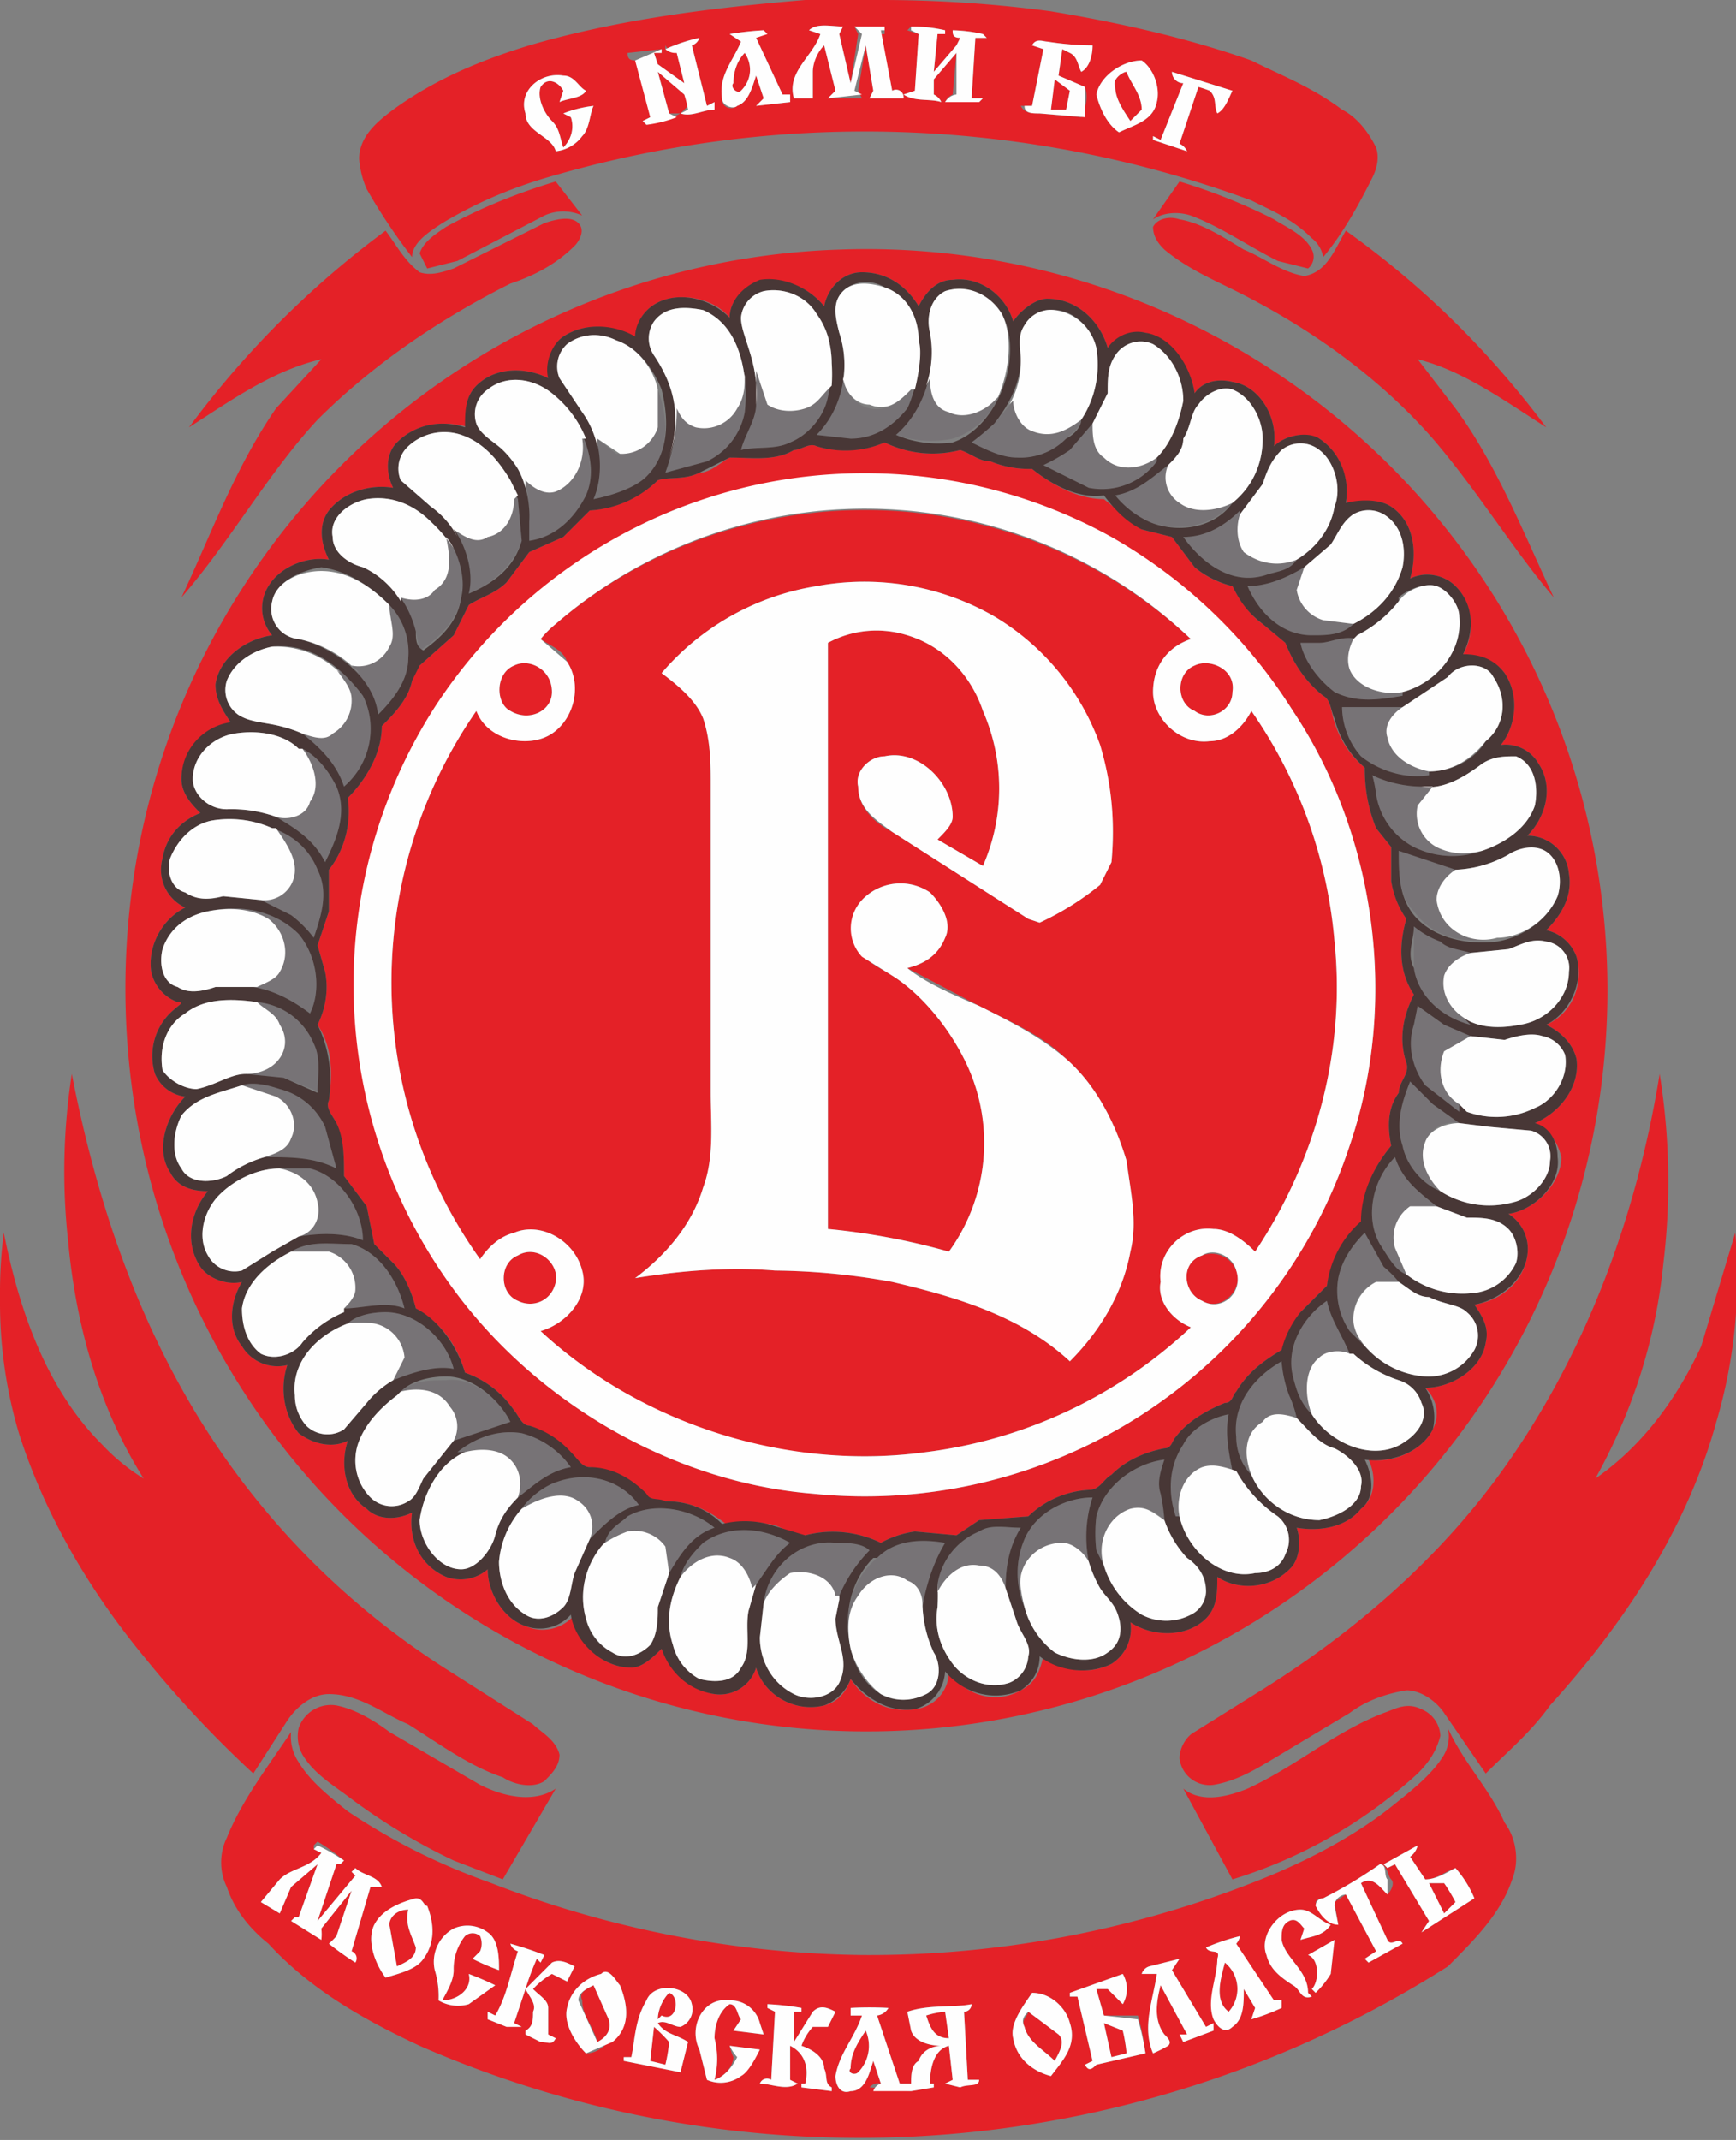<svg viewBox="0 0 459.2 565.9" xmlns="http://www.w3.org/2000/svg"><rect x="0" y="0" width="459.2" height="565.9" fill="#808080" stroke="none"/><g fill-rule="evenodd"><path d="M225 547c0-4 2-7 4-10a10 10 0 01-2 11c-1 1-3 0-2-1zm8-547h-20c-24 2-49 5-73 12-13 4-25 9-36 17-4 3-9 7-9 13a24 24 0 002 8 157 157 0 0012 18c0-4 5-7 8-9 10-6 20-10 31-13a296 296 0 01183 7c6 3 11 5 16 10a8 8 0 013 5c5-6 9-13 13-21 1-2 2-5 1-8-2-4-5-8-9-10-8-6-16-9-24-13-17-6-35-10-53-13a341 341 0 00-46-3zm-61 545l1-9a40 40 0 014 4 40 40 0 01-1 6zm120-10l5 2a51 51 0 011 6l-4 1-2-9zm-47-2a20 20 0 015-1l1 7c-4 0-5-3-6-6zm26 3c-1-2 1-3 1-4l8 6c2 2 0 5-1 7-3-3-7-5-8-9zm-97-2c0-2 1-5 3-7 3 1 2 8-2 6l-1 1zm-20-5c-1-2 1-3 3-4l4 9c1 3-1 5-3 6-1-4-4-7-4-11zm170-10a9 9 0 011 13c-4-3-2-9-1-13zm-221-10c0-2 2-4 5-4-1 4 1 7 2 10 0 3-3 4-5 5l-2-11zm275-11h4a42 42 0 013 5l-3 3-4-8zm-138 34l1 5c1 3 5 4 8 4-2 0-5 1-6 4-2 1-2 4-2 6h-3l-6-18a4 4 0 003-2 90 90 0 00-10 0v2h3c-2 6-6 10-7 16 0 2 1 5 4 4 4 0 5-5 6-8l2 6a3 3 0 00-3 1l11 1 6-1v-1h-1c0-4 1-9 5-10l1 9-2 1 4 1c2-1 4 0 5-2h-3l-1-18a2 2 0 002-2c-5 1-11 0-17 2zm-37-2v1l2 1-1 18a2 2 0 00-3 1c3 0 7 2 10 0l-2-1v-9c4 2 5 6 4 10h-1v1l8 1v-1c-2-1-1-3-2-5 0-3-3-5-6-6a15 15 0 013-5h4l2-4c-2-1-4-2-6 0l-5 8v-8h2v-1a69 69 0 00-9-1zm-18 12c-3-6 1-14 8-13a8 8 0 018 6l1 3-8-1 2-3c-1-1-1-4-3-4-3 2-4 6-4 9a23 23 0 010 11c3-1 5-4 5-6a14 14 0 01-1-3l8 1-5 7a9 9 0 01-9 1l-2-8zm88-15c-2 3-6 8-5 12 1 6 6 9 10 10 3-4 7-8 5-14-1-4-5-8-10-8zm-102 2c-3 5-3 10-4 15h-2v1l15 3 2-8c-3-2-6-2-8-5 2-1 4 1 6 1a5 5 0 003-6c-1-5-10-6-12-1zm112-2v1h2l4 17-2 1c1 2 2 1 3 0l13-3a67 67 0 00-2-10h-9l-2-7a29 29 0 013 0l4 4a8 8 0 000-8l-14 5zm-124-5c-4 1-8 4-9 9-1 4 2 9 5 12 3 0 5-2 7-4 5-3 4-9 2-14-1-1-3-5-5-3zm145-2a3 3 0 00-2 2h4c-1 7-4 14-1 21a40 40 0 004-2c1-1 0-2-1-3-3-4-2-9-1-13l7 13h-2l1 2 8-3v-1h-2l-9-15 2-3-8 2zm-169-6a90 90 0 019 3l-1 2-1-1a67 67 0 00-3 8l7-7c2-1 4 0 6 1l-2 4-4-2a21 21 0 00-5 4c2 2 4 3 4 5v8h2c-1 2-2 1-4 1l-4-2v-1c2-1 2-3 2-5 1-2-1-4-2-6l-3 9 2 1h-4l-5-2v-2l2 1c3-5 4-11 6-17a3 3 0 01-2-2zm211 3c3 1 3 7 1 9l1 1a25 25 0 004-5l1-9-7 4zm-27-2c1 2 4 0 3 3 0 5-2 11-1 16 1 2 3 4 5 2 3-2 3-6 3-10l3 5-1 3a56 56 0 008-3v-2l-2 1-10-16a4 4 0 001-2 55 55 0 00-9 3zm-199-5a10 10 0 00-5 11 25 25 0 011 8 10 10 0 008 1l7-5a77 77 0 00-7-3c1 4-3 7-7 7 1-2 3-5 3-8a13 13 0 013-9 3 3 0 014 0 5 5 0 010 4l-2 2a57 57 0 007 3c0-3 0-8-3-10a9 9 0 00-9-1zm215 7c-2-5 3-12 9-12 3 0 5 3 8 4-2 3-5 3-8 4l1-3c-1-1-2-3-4-2s-2 3-2 5c1 5 7 8 7 14l1 1c-3 1-3-2-5-3-3-2-6-4-7-8zm-236-8c-2 4 0 10 3 14 3-1 8-2 10-5 3-4 3-9 1-14-1 0-1-2-3-2-4 1-8 3-11 7zm251-7a121 121 0 0015-9c2 0 2 3 3 4s0 3-1 4c-2-2-4-5-7-3l7 15c1 2 3-1 4 1l-9 5-1-1 3-2-8-15-3 2 1 6c-3-1-5-3-6-6a2 2 0 012-1zm16-9l1 1 2-1 9 15-2 3 14-9a29 29 0 00-5-8c-3 1-5 3-8 3l-4-6a5 5 0 002-3l-9 5zm-283-5l1-1a52 52 0 017 5l-1 1h-1l-5 15 10-12-1-1 1-1c2 2 6 2 7 5h-3l-5 17 1 3a82 82 0 01-7-5 23 23 0 002-2l4-12-8 10a15 15 0 010 3l-8-5 1-1h1l5-14-7 6-3 7-5-3 5-6c3-3 8-3 11-7l-2-1zm299-24c-3 5-8 9-13 13-11 9-25 16-38 21a278 278 0 01-103 19 280 280 0 01-98-19c-14-5-26-11-38-19-5-4-10-8-13-13a12 12 0 01-2-8c-6 9-13 18-17 28-2 4-2 9 0 13 2 6 6 11 11 15 11 12 25 20 40 27a290 290 0 00272-21c7-7 14-14 17-23 2-5 1-11-2-15-4-9-11-16-15-25a10 10 0 01-1 7zm-16-11c-13 5-23 14-36 20-5 2-12 4-17 0l13 24a128 128 0 0049-28c3-3 5-6 6-10a8 8 0 00-5-7c-4-2-7 0-10 1zm-287 4a10 10 0 001 7c3 5 8 8 12 11a161 161 0 0028 17l13 5 14-24c-6 4-14 2-20-1l-24-14c-4-3-9-6-14-7a9 9 0 00-10 6zm239-125a7 7 0 019 4c2 5-4 11-9 8-5-2-6-10 0-12zm-181 0c5-3 11 2 10 7s-6 7-10 5c-5-2-5-10 0-12zm302-48a180 180 0 011 50c-2 20-8 39-18 57 13-9 22-22 28-35l9-30a134 134 0 01-5 50c-8 29-25 54-44 75-5 7-11 12-17 18l-11-16c-2-3-6-6-10-6-6 1-11 3-15 6l-20 12c-5 3-10 6-16 7a8 8 0 01-9-7c0-3 2-6 4-7l16-10c26-16 49-36 66-60 22-31 35-67 41-104zM18 328a168 168 0 011-44c6 31 16 62 33 90s40 51 67 68l22 14c2 2 6 4 7 8 0 3-2 5-4 7-3 2-8 1-11-1-9-3-17-9-25-14-7-3-13-8-21-8-5 0-9 4-11 7l-9 14a292 292 0 01-29-31c-14-17-26-37-33-59a121 121 0 01-5-35v-2a122 122 0 011-16c4 20 11 41 26 56a54 54 0 0011 9c-12-19-18-41-20-63zm298-152c4-2 11 1 10 7 0 5-6 8-10 5-5-2-5-10 0-12zm-180 0c4-2 10 1 10 7 0 5-6 8-11 5-4-2-4-10 1-12zm80-21a68 68 0 00-41 23c4 3 9 7 11 12 2 6 2 12 2 18v81c0 8 1 17-2 25-3 10-10 18-18 24 12-2 25-3 37-2a182 182 0 0131 3c17 4 34 9 47 21 8-8 14-18 16-29 2-8 0-16-1-24-3-10-8-20-16-27-6-6-15-10-23-14l-19-10c4-1 8-3 10-8 2-4-1-9-4-12a14 14 0 00-18 2 11 11 0 000 14c2 3 5 4 8 6 8 5 15 14 19 22a49 49 0 01-4 51 180 180 0 00-32-6v-90-65a27 27 0 0121-2c10 3 17 11 20 20a51 51 0 010 41l-12-7c2-2 4-4 4-6 0-9-9-18-18-16-4 0-8 4-7 8 0 6 5 10 9 12l36 23 3 1a76 76 0 0016-10l3-6c1-10 0-21-3-30a65 65 0 00-28-35 69 69 0 00-47-8zm-4-19a125 125 0 00-65 29 28 28 0 00-4 4c3 2 6 3 7 6 4 6 2 15-4 19s-16 2-20-6a126 126 0 001 145c2-3 5-6 9-7 7-3 16 2 18 10 2 7-4 14-11 16 27 25 65 37 102 32a125 125 0 0070-33c-5-2-9-7-8-12-1-8 6-15 14-14 4 0 8 3 11 6 16-24 24-53 21-82a125 125 0 00-22-61c-2 4-6 8-11 8-8 1-15-6-15-13s4-12 10-14a126 126 0 00-103-33zm8-10a135 135 0 00-42 9 136 136 0 00-63 53 136 136 0 005 153c22 30 58 51 95 54a135 135 0 00142-92c13-38 7-82-15-115a135 135 0 00-122-62zm-10-7c-5 3-11 2-17 2-2 1-5 4-8 4-4 2-8 1-11 2a29 29 0 01-18 8l-7 7-9 4-6 8c-3 3-7 4-10 6l-4 8-9 8a24 24 0 00-2 4c-1 5-5 9-8 12 0 7-4 14-9 19 1 7-1 14-5 19v11l-3 9 2 7c1 5 0 10-2 14 4 6 4 13 3 20-1 2 1 4 2 6 2 5 2 9 2 14l6 8 2 10 5 5c3 3 5 8 6 12 7 4 11 10 13 17a26 26 0 0113 10c1 1 2 4 4 4a24 24 0 0111 8c2 1 3 3 5 3 6 1 11 4 15 8l5 1c6 0 11 2 16 6a25 25 0 0111 0c3 0 6 3 10 3a29 29 0 0120 2 26 26 0 019-3l11 1 6-4 13-1a25 25 0 0116-7c3 0 4-3 6-4 4-4 9-6 14-7 2 0 2-2 3-3 3-4 8-7 13-9 2 0 2-2 3-3 3-5 7-8 12-11l5-10 7-7a27 27 0 0110-17c-1-7 2-14 7-20-1-5-1-10 2-14 0-3 3-5 2-8-2-6-1-12 2-18-4-6-4-13-2-20a25 25 0 01-4-10v-9l-4-5c-2-5-3-10-3-16a25 25 0 01-8-12c-1-3-1-6-3-7-5-4-8-9-10-14l-6-5c-3-2-6-6-8-10a24 24 0 01-10-5l-6-8-8-2-10-8c-7 0-14-4-19-8a27 27 0 01-11-2c-3 0-5-2-8-3a29 29 0 01-20-2 27 27 0 01-18 1c-2-1-4 1-6 1zm8-38c1-5 5-9 10-9 7 0 12 4 15 9 2-4 5-7 9-7 7-1 14 4 16 11 2-3 6-6 9-6 8 0 14 6 16 13a11 11 0 0110-4c7 2 12 9 13 16 2-3 6-4 10-3 7 1 12 9 11 17a11 11 0 0112-2c6 4 8 11 7 18 4-2 9-2 12 0 6 4 7 12 5 19 4-2 9-1 12 2 5 5 5 13 2 18 4 0 9 2 11 5 4 6 3 14-1 19a10 10 0 0110 5c4 6 2 14-3 19a11 11 0 0111 10c1 6-2 11-6 15a11 11 0 018 7c2 7-1 15-8 18 4 2 7 5 8 9 1 7-4 14-11 17 4 2 6 5 7 9 0 7-7 14-14 15a11 11 0 015 11c-1 7-7 12-14 13 2 3 4 6 3 10-1 7-9 12-16 12 3 3 4 7 2 11-3 6-11 9-17 8 2 4 2 10-2 13-4 5-11 6-17 5 1 3 1 7-1 10-5 6-14 7-20 3 0 4 0 8-3 11-5 5-14 5-20 1a11 11 0 01-5 11c-6 3-13 2-18-2-1 4-2 7-6 9-7 4-15 1-19-5a10 10 0 01-9 10c-7 1-13-2-17-8-1 3-3 6-7 7-8 2-16-3-18-10a10 10 0 01-11 7c-6-1-12-6-14-12-2 2-5 5-8 5-8 0-15-7-15-14a11 11 0 01-13 3c-6-2-10-9-10-15a11 11 0 01-11 2c-7-3-10-10-9-17-4 2-9 2-12-1-6-4-7-12-5-18-4 2-9 1-13-2-4-5-5-12-3-18a11 11 0 01-12-5c-4-5-3-12 0-17-4 1-9-1-11-4-4-6-3-14 2-20-4 0-8-1-10-5-4-6-1-15 4-20a10 10 0 01-8-6 16 16 0 015-17c1-1 3-2 1-2a11 11 0 01-7-8c-1-7 3-14 9-17a11 11 0 01-6-13c1-6 5-10 10-12-2-2-5-5-5-9 0-8 7-13 13-15-2-3-4-6-4-10 1-7 8-12 15-13a11 11 0 01-1-13c3-5 10-8 16-7-2-4-3-9 0-13 4-5 11-7 17-6-2-4-2-9 1-12 5-5 12-6 19-4-1-4-1-8 2-11 5-5 13-5 19-2 0-4 1-9 4-11 6-4 14-3 19 1 0-4 2-8 6-10 6-3 15-1 19 4 0-4 3-8 8-9 6-2 13 1 17 6zm4-15A196 196 0 1138 305a199 199 0 01-2-77A195 195 0 01222 66zm83-6c1-2 4-3 7-2 6 1 12 5 17 8 5 2 10 6 16 7 6-1 8-7 11-12 21 15 38 32 53 52-11-7-22-15-34-18l10 13c11 15 18 33 26 50-11-13-20-28-32-42-14-16-32-29-52-39-6-3-13-6-19-11-1-1-3-3-3-6zm-161-1c3-1 7-2 9 0s0 5-1 6c-5 5-11 8-17 10-18 9-36 21-51 36-13 14-23 32-36 47 8-17 14-34 25-50l12-13c-13 3-24 11-35 18a248 248 0 0152-52c3 4 5 8 9 11 3 1 6 0 9-1l24-12zm161-1l7-10a152 152 0 0125 10c3 2 8 4 10 8a4 4 0 01-1 5l-8-2c-8-4-15-9-23-12-3-1-7-1-10 1zm-187 2c9-5 19-9 29-12l7 9a12 12 0 00-10 0l-23 12-8 2-2-4c1-3 4-5 7-7zm161-39l4 3-1 5h-4l1-8zm16 2c-1-2 2-4 3-4 1 3 4 6 4 10l-3 3c-2-3-4-6-4-9zm-101-1c0-3 1-6 3-8 2 3 2 7-1 10-1 1-3-1-2-2zm116-3l16 5c-1 2-2 5-4 5-1-1 0-3-2-5a32 32 0 00-3-1l-5 15a4 4 0 012 2l-9-3v-1l2 1 6-15a3 3 0 01-3-3zM139 30c-2-6 4-11 10-10 3 0 4 3 6 4-1 2-5 2-7 3l1-3c-1-2-4-4-6-1-1 3 1 7 3 9s2 4 3 7c2-2 3-5 2-8l-2-1a33 33 0 018-2c-1 2-1 6-3 8a10 10 0 01-7 4c-1-4-8-5-8-10zm151-5c1-5 7-9 12-9 3 2 5 7 4 11-1 5-6 6-10 8-3-2-5-6-6-10zm-17-13c1-2 3-1 4-1a79 79 0 0012 1c0 3-1 6-3 7-1-2-1-4-3-5l-2-1-1 7 7 3c1 3 0 6-1 8l-11-1c-2 0-4 0-5-2h3l3-15-3-1zm-97 1a44 44 0 019-3 3 3 0 01-2 2l4 16 2-1v2c-3 0-6 2-9 1l2-2a35 35 0 00-1-3l-7-6 3 11h3a33 33 0 01-9 3l-1-1 2-1-3-15c-2 0-3 0-3-2l9-1v1h-2l1 3 7 5-2-8a4 4 0 01-3-2zm17-4a86 86 0 019-1v1l-2 1 7 15h2v2l-9 1 2-2-2-6c-1 3-2 7-5 8-1 1-4 1-4-2-1-6 3-10 5-15l-3-2zm48-2a40 40 0 019 1v1h-2l-1 10 6-7 1-2c-2 0-2-1-2-2a40 40 0 018 1l1 1h-3l-1 16h3l-1 1h-9a4 4 0 012-2l1-11-6 7v4a4 4 0 012 2c-3-1-7 0-10-2l3-1 1-15-3-1 1-1zm-27 1c2-2 6-1 9-1l-1 2 3 13 2-13-1-2h8v2h-1l3 15a2 2 0 013 2h-9l1-2-2-12-2 12 1 2h-9l2-2-3-12c-2 2-3 4-3 7v7h-5c-2-7 5-11 7-17l-3-1z" fill="#e42127"/><g fill="#777376"><path d="M202 424c1-9 9-17 19-16 3 0 7 0 9 2a36 36 0 00-8 12h-1c-1-5-7-7-12-6-3 2-6 5-7 8zM232 412c5-5 12-5 18-4-3 5-5 11-5 17l-1-1c0-2-1-5-4-6-4-3-10-1-13 4-3 4-3 9-2 14-2-9 0-18 7-24zM186 408c7-5 16-4 23 0-4 3-6 7-9 11a12 12 0 00-1 1c-1-4-3-7-6-8-5-2-10 1-13 5 1-4 4-7 6-9zM259 405c3-2 7-1 11-1-3 5-4 10-4 16-1-3-3-6-7-6-5-1-9 3-11 7v-2a18 18 0 0111-14zM166 401c7-4 17-2 23 3-6 2-9 7-12 12l-1-7a10 10 0 00-10-4 27 27 0 00-6 3c1-4 4-5 6-7zM271 407c3-7 11-11 18-11-2 6-2 12-1 17-1-2-4-5-7-5-7 0-12 6-11 12a39 39 0 001 5 23 23 0 010-18zM147 392c8-3 17-1 22 6-5 1-9 5-13 9a8 8 0 00-3-10c-4-3-10-1-15 2 2-3 6-6 9-7zM290 401c2-8 10-14 18-15-1 3-2 6-1 9a47 47 0 011 7c-2-2-5-4-9-3-6 2-9 9-7 15l-2-4a38 38 0 010-9zM121 384c5-4 11-6 17-5a23 23 0 0113 9c-6 1-10 5-14 8 1-3 1-7-2-10s-8-3-12-2zM313 382c2-4 7-7 12-8-1 5 0 10 1 15-2-1-6-2-8-1-5 2-7 8-6 13h-1c-2-6-2-13 2-19zM106 368c3-3 8-3 12-3 7-1 14 5 17 11l-15 5a8 8 0 00-1-9c-3-5-9-5-13-4zM327 380c-1-9 5-16 12-20a34 34 0 002 9 30 30 0 012 6c-3-1-7-2-9 1-5 3-5 9-3 14-3-3-4-7-4-10zM92 350c2-2 6-3 10-3 8 0 16 7 18 15-5-1-11 1-16 3l3-6a10 10 0 00-8-9 25 25 0 00-7 0zM342 364c-2-8 3-16 9-20 1 5 4 9 6 14-2-1-6-1-8 1-4 3-4 10-2 15-3-3-4-6-5-10zM77 331c5-3 10-2 16-2 7 2 12 9 14 17-5-2-11 0-16 0 1-1 3-3 3-5a10 10 0 00-7-10H77zM361 326l5 9a33 33 0 014 4h-6a10 10 0 00-6 10c0 3 2 6 4 8l-5-5a19 19 0 01-3-14c1-5 4-9 7-12zM74 309h8c9 2 14 11 14 19-5-2-11-2-17-1 4-1 6-5 5-9-1-5-5-8-10-9zM365 329c-4-7-2-17 4-23 2 6 6 9 11 13h-7a10 10 0 00-4 11l3 7c-3-1-5-5-7-8zM373 286l6 6 7 5a8 8 0 00-9 5c-2 5 1 10 4 13-5-2-9-7-10-12-2-6 0-12 2-17zM64 287c3-1 7 0 10 1a18 18 0 0112 10c2 3 2 8 3 11-6-3-12-3-19-3 3-1 6-2 7-5 2-4 0-9-4-11l-9-3zM375 266l7 5 7 3-7 4c-2 5-1 11 4 14v2l-9-7c-3-4-5-10-3-16l1-5zM68 265a18 18 0 0115 11c2 4 1 9 2 13l-10-4-10-1c3 0 6-1 8-3 3-3 3-7 1-10-1-3-4-4-6-6zM374 245a24 24 0 007 4l8 3c-3 1-6 3-7 6-1 5 2 9 5 11l2 2c-8-2-14-8-15-15v-11zM55 241c9-2 18 0 24 6 5 6 6 15 3 21-4-3-9-6-15-7h1c2-1 5-2 6-4 3-5 1-11-4-14-4-3-10-3-15-2zM370 225l15 5c-3 2-5 5-5 8 1 8 9 12 16 10-8 2-17 0-22-7-4-4-4-10-4-16zM73 219c5 1 9 6 11 11 3 6 1 12-1 18a31 31 0 00-6-6l-8-4a8 8 0 009-8c0-4-3-8-5-11zM363 205c4 2 9 3 13 3h3l-4 5a10 10 0 005 11c4 2 8 2 12 1a23 23 0 01-18-1 19 19 0 01-10-14 37 37 0 00-1-5zM80 198c4 2 7 6 9 10 3 7 0 14-3 20-3-6-8-9-13-12 3 1 8 0 9-4 3-4 1-10-2-14zM355 187h16c-3 2-5 5-4 8 1 5 6 8 11 9v1c-6 1-13-1-18-5a20 20 0 01-5-13zM89 177c3 1 5 4 7 7 4 8 2 18-5 24-2-6-6-10-11-14 3 1 6 2 8 0a10 10 0 005-9l-4-8zM349 170c3 0 6-2 10-1-2 2-3 5-2 8 2 5 9 7 14 6v1c-6 1-12 2-18-1-4-2-8-8-9-13h5zM103 171c2-3 0-7 0-11a18 18 0 015 14c0 6-4 11-8 15-1-5-4-9-7-13a9 9 0 0010-5zM330 155c5 0 10-2 15-5l-2 6a10 10 0 007 8l8 1c-3 3-7 3-11 3-8 0-14-6-17-13zM118 142c4 4 5 11 4 16-1 6-6 11-11 14l-1-5-4-8v-1c3 1 7 1 9-2 5-3 4-9 3-14zM313 142c6 0 11-3 15-7v1c-1 3-1 7 1 10 4 3 9 4 14 2-2 3-5 3-8 4-9 3-17-3-22-10z"/><path d="M136 132l1-1 1 12c-2 6-7 11-14 14 1-6-1-12-4-17 3 2 6 4 9 2 5-1 7-6 7-10zM295 131c6-1 10-5 14-8a8 8 0 003 10c4 3 10 2 14 0-5 6-14 8-22 5a25 25 0 01-9-7zM154 116h1c1 5 2 11 0 15-3 6-8 11-15 12v-9l-1-7c2 2 5 4 8 3 5-2 8-8 7-14zM283 119l6-7c0 3 0 7 3 9 4 4 10 3 14 0v1a18 18 0 01-18 7l-12-6a47 47 0 007-4zM263 112l5-6c0 3 2 7 5 8 5 2 9 0 13-3 0 2-3 4-4 5a17 17 0 01-13 5c-4 0-8-2-12-4a78 78 0 006-5zM174 103c3 8 3 17-3 23-3 3-9 5-14 6 2-5 1-11 1-16l5 4c5 0 10-3 11-7v-10zM237 115c4-4 7-9 9-15 0 4 1 8 5 9 4 2 9 0 12-4h1a19 19 0 01-12 11 28 28 0 01-15-1zM216 115c4-4 6-10 7-16 0 4 3 8 7 9 5 1 8-2 11-5 1 2 0 3-1 5-4 5-9 8-15 8l-9-1zM197 99v10a18 18 0 01-10 13l-11 3a43 43 0 003-17c1 2 2 4 5 5a10 10 0 0011-5c2-3 2-6 2-9zM200 98l3 9c3 2 7 2 10 1s4-3 6-5l1-2c-1 7-5 14-11 16-4 2-9 1-13 2 1-4 4-8 4-12v-9z"/></g><path d="M218 81c1-5 5-9 10-9 7 0 12 4 15 9 2-4 5-7 9-7 7-1 14 4 16 11 2-3 6-6 9-6 8 0 14 6 16 13 2-3 6-5 10-4 7 1 12 9 13 16 2-3 6-4 10-3 7 1 12 9 11 17 3-3 9-4 12-2 6 4 8 11 7 17 4-1 9-1 12 1 6 4 7 12 5 19 4-2 9-1 12 2 5 5 5 12 2 18 4 0 8 1 11 5 4 6 3 14-1 19a10 10 0 0110 5c4 6 2 14-3 19a11 11 0 0111 10c1 6-2 11-6 15a11 11 0 018 7c2 7-2 15-8 18 4 2 7 5 8 9 1 7-4 14-11 17 4 1 6 5 6 9 1 7-6 14-13 15a11 11 0 015 11c-1 7-8 12-14 13 2 3 4 6 3 10-1 7-9 12-16 12 2 3 3 7 2 11-3 6-11 9-18 8 2 4 3 10-1 13-4 5-11 6-17 5 1 3 1 7-1 10-5 6-14 7-20 3 0 4 0 8-3 11-5 5-14 5-20 1a11 11 0 01-5 11c-6 3-14 2-19-2 0 4-2 7-5 9-7 3-15 1-20-5a11 11 0 01-8 10c-7 1-13-3-17-8-1 3-4 6-7 7-8 2-16-3-18-10a10 10 0 01-11 7c-7-1-12-6-14-12-2 2-5 5-8 5-8 0-15-7-16-14a11 11 0 01-12 3c-6-2-10-9-10-15a11 11 0 01-11 2c-7-3-10-10-9-17-4 2-9 2-12-1-6-4-7-12-5-18-4 2-9 1-13-2-4-5-5-12-3-18a11 11 0 01-12-5c-4-5-3-12 0-17-4 1-9-1-11-4-4-6-3-14 2-20-4 0-8-1-10-5-4-6-1-15 4-20a10 10 0 01-8-6 16 16 0 015-17c1-1 3-2 1-2a11 11 0 01-7-8c-1-7 3-14 9-17a11 11 0 01-6-13c1-6 5-10 10-12-2-2-5-5-5-9 0-8 6-14 13-15-2-3-4-6-4-10 1-7 8-12 15-13a11 11 0 01-1-13c3-5 10-8 16-7-2-4-3-9 0-13 4-5 11-7 17-6-2-4-2-9 1-12 5-5 12-6 18-4 0-4 0-8 3-11 5-5 13-5 19-2-1-4 1-9 4-11 6-4 14-3 19 0 0-3 2-7 6-9 6-3 14-1 19 4 0-4 3-8 8-10 6-1 13 2 17 7zm5-4c-3 3-2 7-1 11 3 9 1 20-6 27l9 1c6 0 11-3 15-8 2-4 4-13 3-18 0-6-3-12-9-14-3-2-8-2-11 1zm-27 7c0 5 5 12 4 23 0 4-3 8-4 12 4-1 9 0 13-2 5-2 9-7 10-12a39 39 0 001-9 25 25 0 00-1-7 20 20 0 00-3-6c-3-5-9-7-14-6a8 8 0 00-6 7zm54-7c-4 2-5 7-4 11 2 10-2 21-9 27a28 28 0 0015 2c12-4 19-23 13-34-3-4-9-8-15-6zm-77 8a8 8 0 000 9c7 10 7 20 3 31l11-3a18 18 0 0010-13c1-10-1-22-11-27-5-1-10-1-13 3zm98 1c-2 3-1 6-1 9 0 6-3 12-7 17a79 79 0 01-6 5c4 2 8 4 12 4a17 17 0 0013-5c2-1 4-3 4-5 4-6 5-13 4-19-1-5-6-10-11-10a8 8 0 00-8 4zm-121 5a8 8 0 00-2 9l6 9c5 6 6 16 3 23 5-1 11-3 14-6 6-6 6-15 4-23-2-5-6-11-12-13-4-2-9-2-13 1zm145 3c-2 3-2 6-2 10l-4 8-6 7a50 50 0 01-7 4l12 6a18 18 0 0018-7v-1c4-4 6-10 7-15 0-6-3-12-8-15a8 8 0 00-10 3zm-166 9a8 8 0 00-3 9c1 3 5 5 7 7a27 27 0 014 5 27 27 0 013 14v5c7-1 12-6 15-12 4-9-2-21-9-27-5-4-12-5-17-1zm188 4c-2 2-2 6-4 9 0 3-2 5-4 7-4 3-8 7-14 8a25 25 0 009 7c7 3 17 2 22-5 5-4 8-10 8-17 0-5-3-11-8-13-3-1-7 1-9 4zm-209 11a8 8 0 00-2 9l8 7c7 4 12 15 10 23 7-3 12-7 14-14l-1-11-2-5c-3-5-7-10-13-12a14 14 0 00-14 3zm102 1c-5 3-11 2-17 2l-8 4c-4 2-8 1-11 2a28 28 0 01-18 8l-7 7-9 4-6 8c-3 3-7 4-10 6l-4 8-9 8-2 4c-1 5-5 9-8 12 0 7-4 14-9 19 1 7-1 14-5 19v11l-3 9 2 7c1 5 0 10-2 14 3 6 4 13 3 20-1 2 1 4 2 6 2 4 2 9 2 14l6 8 2 10 5 5c3 3 5 8 6 12 6 3 11 10 13 17a26 26 0 0113 10c1 1 2 4 4 4a24 24 0 0111 7c2 2 3 4 5 4 6 0 11 3 15 7 1 2 3 1 5 2 6 0 11 2 15 6a25 25 0 0112 0l10 3a29 29 0 0120 2 26 26 0 019-3l11 1 6-4 13-1a25 25 0 0116-7c3 0 4-3 6-4 4-4 9-6 14-7 2 0 2-2 3-3 3-4 8-7 13-9 2 0 2-2 3-3 3-5 7-8 12-11a26 26 0 015-10l7-7a27 27 0 019-17c0-7 3-14 8-20-1-5-1-10 2-14 0-3 3-5 2-8-2-6-1-12 2-18-4-6-4-13-2-20a24 24 0 01-4-10v-9l-4-5c-2-5-3-10-3-16a25 25 0 01-8-13c-1-2-1-5-3-6-5-4-8-9-10-14l-6-5c-4-3-6-6-8-10a25 25 0 01-10-5l-6-8-8-2c-4-2-7-5-10-9-7 1-14-3-19-7a27 27 0 01-11-2c-3 0-5-2-8-3a29 29 0 01-20-2 26 26 0 01-18 1c-2-1-4 1-6 1zm129 0c-3 3-4 6-5 9l-6 8v-1c-4 4-9 7-15 7 5 7 13 13 22 10 3-1 6-1 8-4 5-3 9-8 10-14 2-5 0-12-4-15a8 8 0 00-10 0zM88 142c0 4 4 7 8 8 7 3 12 9 14 17 0 2 0 4 2 5 4-3 9-7 10-14 1-4 0-9-2-13a42 42 0 00-6-7c-5-5-11-7-17-6-5 1-10 5-9 10zm270-6c-3 2-4 5-6 8l-7 6c-5 3-10 5-15 5 3 7 9 13 17 13 4 0 8 0 11-3 6-3 11-8 13-15 1-5 0-11-5-14a8 8 0 00-8 0zM72 159a8 8 0 007 10c9 2 20 10 21 20 4-4 8-9 8-15a18 18 0 00-5-14c-5-5-11-9-18-10-6 1-12 4-13 9zm298 0a33 33 0 01-11 9v1c-4-1-7 1-10 1h-5c1 5 5 10 9 13 6 3 12 2 18 1v-1c8-2 16-10 15-20 0-3-3-7-6-8s-8 1-10 3zM60 180a8 8 0 003 9c3 2 7 2 11 3a35 35 0 016 2c5 4 9 8 11 14 7-6 9-16 5-24-6-8-14-14-24-13-5 1-10 4-12 9zm323-1c-3 3-7 6-12 8h-16a20 20 0 005 13c5 4 12 6 18 5v-1c6 0 12-3 15-8 5-4 6-11 2-17-2-4-9-4-12 0zM51 206c0 4 4 8 9 8a35 35 0 0113 2c5 3 10 6 13 12 3-6 6-13 3-20-2-4-5-8-9-10h-1c-4-4-11-5-17-4s-11 6-11 12zm341-4c-4 3-10 7-16 6-4 0-9-1-13-3a33 33 0 011 5 19 19 0 0010 14 23 23 0 0018 1c6-2 12-6 14-12 1-5 0-11-5-13-3 0-6 0-9 2zM45 227c-1 3 1 8 4 9 3 2 7 2 10 1l10 1 8 4a31 31 0 016 6c2-6 4-12 1-18-2-5-6-9-12-11a28 28 0 00-16-2c-5 1-9 5-11 10zm354-1a30 30 0 01-14 4l-15-5c0 6 0 12 4 17 5 6 14 8 22 7 6-1 13-5 16-12 1-3 1-8-2-10-3-3-8-3-11-1zM55 241c-5 1-10 4-12 10-1 4 0 9 4 10 3 2 7 1 10 0h11-1c6 1 11 4 15 7 3-6 2-15-3-21-6-6-15-8-24-6zm319 4c0 4-2 7 0 11 1 7 7 13 15 15l-2-2c4 3 10 3 15 2 7-1 13-7 13-14a7 7 0 00-6-8c-4-1-7 1-10 2l-10 1c-3-1-6-1-8-3a24 24 0 01-7-4zM49 268c-5 3-7 9-6 15 2 3 6 5 9 5 5-1 9-4 13-4l10 1 9 4c0-4 1-9-1-13a18 18 0 00-15-11c-7-1-14-1-19 3zm326-2l-1 5c-2 6 0 12 3 16l9 7v-2l2 2a23 23 0 0018-1c5-2 9-8 8-14a8 8 0 00-6-5c-3-1-7 0-10 1l-9-1-7-3-7-5zM64 287c-6 2-12 3-16 8-2 4-3 10 0 14 2 4 8 4 12 2a29 29 0 0110-5c7 0 13 0 19 3l-3-11a18 18 0 00-12-10c-3-1-7-2-10-1zm309-1c-2 5-4 11-2 17 1 5 5 10 10 12a24 24 0 0019 3c5-2 10-6 10-11a7 7 0 00-5-8l-11-1-8-1-7-5-6-6zm-8 43c2 3 4 7 7 8a24 24 0 0017 5 14 14 0 0012-8c1-3 0-7-2-9-3-3-7-3-11-3l-8-3c-5-4-9-7-11-13-6 6-8 16-4 23zM74 309c-6 0-12 3-16 7s-6 11-3 16a8 8 0 009 4l8-5 7-4c6-1 12-1 17 1 0-8-6-17-14-19h-8zm287 17c-3 3-6 7-7 12a19 19 0 003 14l5 5a23 23 0 0015 7 14 14 0 0013-7 8 8 0 00-2-10c-2-2-6-2-10-4-3 0-5-2-8-4a29 29 0 00-4-4l-5-9zm-284 5c-6 3-12 8-13 15 0 4 1 9 5 12 4 2 9 0 11-3a29 29 0 0111-8v-1c5 0 11-2 16 0-2-8-7-15-14-17-6 0-11-1-16 2zm265 33c1 4 2 7 5 10 5 8 17 13 25 7 3-2 6-6 4-10a9 9 0 00-6-6 33 33 0 01-12-7h-1c-2-5-5-9-6-14-6 4-11 12-9 20zM92 350c-8 3-15 10-14 19a12 12 0 003 8 8 8 0 0010 1l6-7a25 25 0 017-6c5-2 11-4 16-3-2-8-10-15-18-15-4 0-8 1-10 3zm235 30c0 3 1 7 4 10 3 7 10 12 18 12 5-1 11-4 11-9 1-4-3-8-7-10-4-1-7-5-10-8a29 29 0 00-2-6 33 33 0 01-2-9c-7 4-13 11-12 20zm-221-12l-1 1c-4 3-8 7-10 12s-1 11 3 15a8 8 0 0010 1c2-1 3-4 4-7l8-9 15-5c-3-6-10-12-17-12-4 0-9 1-12 4zm207 14c-4 6-4 13-2 19h1c2 9 11 17 20 15 4 0 7-2 8-5a8 8 0 00-2-10 34 34 0 01-11-12h-1c-1-5-2-10-1-15-5 1-10 4-12 8zm-192 2h2c-7 3-11 11-12 18 0 6 5 13 11 13 4 0 8-5 9-9s3-7 6-10c4-3 8-7 14-8a23 23 0 00-13-9c-6-1-12 1-17 5zm169 17a38 38 0 000 9l2 4a23 23 0 0010 13 14 14 0 0013 0 7 7 0 004-7c0-3-2-6-5-8a28 28 0 01-6-10 48 48 0 00-1-7c-1-3 0-6 1-9-8 1-16 7-18 15zm-143-9c-3 1-7 4-9 7a24 24 0 00-6 14c0 5 2 11 7 14 3 2 7 1 10-2 2-2 2-6 3-9l4-9c4-4 8-8 13-9-5-7-14-9-22-6zm124 15a23 23 0 000 18 22 22 0 008 12c4 2 10 3 14 0 3-2 4-6 3-9l-5-8a33 33 0 01-3-7c-1-5-1-11 1-17-7 0-15 4-18 11zm-105-6c-2 2-5 3-6 7a9 9 0 00-1 1c-4 5-6 12-4 19a13 13 0 007 9c3 2 7 1 10-2 2-3 2-7 2-10l3-9c3-5 6-10 12-12-6-5-16-7-23-3zm93 4a18 18 0 00-11 14 49 49 0 010 6c-1 6 1 11 4 15s9 7 15 5a8 8 0 005-7c1-3-2-6-3-9l-3-9c0-6 1-11 4-16-4 0-8-1-11 1zm-73 3c-2 2-5 5-6 9-3 6-4 12-2 18a14 14 0 007 9c4 1 9 1 11-3 3-4 1-10 2-15l2-7c3-4 5-8 9-11-7-4-16-5-23 0zm45 4c-6 6-8 15-6 24 1 4 3 9 8 12 3 2 8 2 12 0s4-8 2-11a33 33 0 01-3-13v1c1-6 3-12 6-17-6-1-13-1-18 4zm-29 12l-1 9c0 6 3 12 9 15 4 2 10 1 12-3 2-6-1-11-1-17l1-5a8 8 0 000-1 38 38 0 018-12c-2-2-6-2-9-2-10-1-18 7-19 16z" fill="#483736"/><g fill="#fefefe"><path d="M139 30c0 5 7 6 8 10a10 10 0 007-4c2-2 2-6 3-8a31 31 0 00-8 2l2 1c1 3 0 6-2 8-1-3-1-5-3-7s-4-6-3-9c2-3 5-1 6 1l-1 3c2-1 6-1 7-3-2-1-3-4-6-4-6-1-12 4-10 10zM179 14l2 8-7-5-1-3h2v-1a2083 2083 0 01-7 3l4 15-2 1 1 1a33 33 0 008-2l-2-1-3-11 7 6a33 33 0 011 4l-2 1c3 1 6-1 9-1v-2l-2 1-4-16a3 3 0 002-2 47 47 0 00-9 3 4 4 0 003 1zM196 11c-2 5-6 9-5 15 0 2 3 3 4 2 3-1 4-5 5-8l2 6-2 2 9-1v-2h-2l-7-15 3-1-1-1a81 81 0 00-9 1l3 2zm1 3c2 3 2 7-1 10-1 1-3-1-2-2 0-3 1-6 3-8zM217 9c-2 6-9 10-7 17h5v-7c0-2 1-5 3-7l3 12-2 2 9-1-2-1 3-12 2 12-1 2h9a2 2 0 00-3-2l-3-16h1V7h-8l2 2-3 13-3-13 1-2c-3 0-7-1-9 1z"/><path d="M243 9l-1 15-3 1c3 2 7 1 10 2a4 4 0 00-2-2v-4l6-7v11a4 4 0 00-3 2h9l1-1h-3l1-16h3l-1-1a40 40 0 00-8-1c0 1 0 2 2 2l-1 2-6 7 1-10h2V8a40 40 0 00-9-1v1zM278 29l1-8 4 3-1 5h-4zm-2-16l-3 15h-2c0 2 2 2 4 2l12 1v-8l-7-3 1-7 2 1c2 1 2 3 3 5 2-1 3-4 3-7a79 79 0 01-12-1c-1 0-3-1-4 1l3 1zM295 23c-1-2 2-4 3-4 1 3 4 6 4 10l-3 3c-2-3-4-6-4-9zm7-7c-5 0-11 4-12 9 1 4 3 8 6 10 4-2 9-3 10-8 1-4-1-9-4-11zM313 22l-6 15-2-1v1l9 3a4 4 0 00-2-2l5-15a31 31 0 013 1c2 2 1 4 2 6 2-1 3-4 4-6l-16-5a3 3 0 003 3zM120 145a40 40 0 00-6-7c-5-5-11-7-17-6-5 1-10 5-9 10 0 4 4 7 8 8a23 23 0 0110 9v-1c3 1 7 1 9-2 5-3 4-9 3-14a14 14 0 012 3zM114 134a23 23 0 017 8l-1-2c3 2 6 4 9 2 5-1 7-6 7-10l1-1-2-4c-3-5-7-10-13-12a14 14 0 00-14 3 8 8 0 00-2 9l8 7zM133 119a26 26 0 014 5 22 22 0 012 5v-2c2 2 5 4 8 3 5-2 8-8 7-14h1a29 29 0 00-9-12c-5-4-12-5-17-1a8 8 0 00-3 9c1 3 5 5 7 7zM154 109a25 25 0 014 9v-2l6 4a10 10 0 0010-7v-10c-1-5-5-11-11-13-4-2-9-2-13 1a8 8 0 00-2 9l6 9z"/><path d="M173 94c6 9 7 17 4 27a41 41 0 002-13c1 2 2 4 5 5a10 10 0 0011-5c2-3 2-6 2-9a2 2 0 010 1c-1-8-4-15-11-18-5-1-10-1-13 3a8 8 0 000 9zM318 332c3-2 8 0 9 4 2 6-4 11-9 8-5-2-6-10 0-12zm-181 0c5-3 11 2 10 7s-6 7-10 5c-5-2-5-10 0-12zm179-156c4-2 11 1 10 7 0 5-6 8-10 5-5-2-5-10 0-12zm-180 0c4-2 10 1 10 7 0 5-6 8-11 5-4-2-4-10 1-12zm11-11a27 27 0 00-4 4l7 6c4 6 2 15-4 19s-17 2-20-6a126 126 0 001 145c2-3 5-6 9-7 7-3 16 2 18 10 2 7-4 14-11 16 27 25 66 37 102 32a125 125 0 0070-33c-5-2-9-7-8-12-1-8 6-15 14-14 4 0 8 3 11 6 16-24 24-53 21-82a125 125 0 00-22-61c-2 4-6 8-11 8-8 1-15-6-15-13s4-12 10-14a125 125 0 00-168-4zm31-30a136 136 0 00-63 52 136 136 0 005 154c22 30 58 51 95 54a135 135 0 00142-92c13-38 7-82-15-115a136 136 0 00-48-46 135 135 0 00-116-7z"/><path d="M216 155a68 68 0 00-41 23c4 3 9 7 11 12 2 6 2 12 2 18v81c0 8 1 17-2 25-3 10-10 18-18 24 12-2 25-3 37-2a181 181 0 0131 3c17 4 34 9 47 21 8-8 14-18 16-29 2-8 0-16-1-24-3-10-8-20-16-27-7-6-15-10-23-14-7-3-14-6-19-10 4-1 8-3 10-8 2-4-1-9-4-12a14 14 0 00-18 2 11 11 0 000 15l8 5c8 5 15 14 19 22a49 49 0 01-4 51 181 181 0 00-32-6v-90-65a27 27 0 0121-2c10 3 17 11 20 20a51 51 0 010 41l-12-7c2-2 4-4 4-6 0-9-9-18-18-16-4 0-8 4-7 8 0 6 5 9 9 12l36 23 3 1a75 75 0 0016-10l3-6c1-11 0-21-3-31a65 65 0 00-28-34 69 69 0 00-47-8zM203 107c3 2 7 2 10 1s4-3 6-5l1-1a41 41 0 000-6 27 27 0 00-1-7 20 20 0 00-3-6c-3-5-9-7-14-6a8 8 0 00-6 7c0 5 5 12 4 23v-9l3 9zM222 88a27 27 0 011 13v-2c0 4 3 8 7 8 5 2 8-1 11-4a3 3 0 011 0c1-4 2-10 1-13 0-6-3-12-9-14-3-1-8-2-11 1s-2 7-1 11zM246 88a28 28 0 01-1 14l1-2c0 4 1 8 5 9 4 2 9 0 12-3l1-1c3-7 4-16 1-22-3-5-9-8-15-6-4 2-5 7-4 11zM270 95a23 23 0 01-3 12 7 7 0 011-1c0 3 2 7 5 8 5 2 9 0 13-3 4-6 5-13 4-19a13 13 0 00-11-10 8 8 0 00-8 4c-2 3-1 6-1 9zM293 104l-4 8c0 3 0 7 3 9 4 4 10 3 14 0v2-2c4-4 6-10 7-15 0-6-3-12-8-15a8 8 0 00-10 3c-2 3-2 6-2 10zM313 116c0 3-2 5-4 7a8 8 0 003 10c4 3 10 2 14 0 5-4 8-10 8-17 0-5-3-11-8-13-3-1-7 1-9 4-2 2-2 6-4 9zM334 128l-6 8c-1 3-1 7 1 10 4 3 9 4 14 2 5-3 9-8 10-14 2-5 0-12-4-15a8 8 0 00-10 0c-3 3-4 6-5 9zM352 144l-7 6-2 6a10 10 0 007 8l8 1c6-3 11-8 13-15 1-5 0-11-5-14a8 8 0 00-8 0c-3 2-4 5-6 8zM370 159a33 33 0 01-11 9l-1 1c-1 2-2 5-1 8 2 5 9 7 14 6 8-2 16-10 15-20 0-3-3-7-6-8s-8 1-10 4zM383 179l-12 8c-3 2-5 5-4 8 1 5 6 8 11 9 6 0 11-3 15-8 5-4 6-11 2-17-2-4-9-4-12 0zM392 202c-4 3-10 7-16 6h3l-4 5a10 10 0 005 11c4 2 8 2 12 1 6-2 12-6 14-12 1-5 0-11-5-13-3 0-6 0-9 2zM399 226a31 31 0 01-14 4c-3 2-5 5-5 8 1 8 9 12 16 10 6 0 13-4 16-11 1-3 1-8-2-11s-8-2-11 0zM399 251l-10 1c-3 1-6 3-7 6-1 5 2 9 5 11 4 3 10 3 15 2 7-1 13-7 13-14a7 7 0 00-6-8c-4-1-7 1-10 2zM398 275l-9-1-7 4c-2 5-1 11 4 14l2 2a23 23 0 0018-1c5-2 9-8 8-14a8 8 0 00-6-5c-3-1-7 0-10 1zM394 298l-8-1c-4 0-8 2-9 5-2 5 1 10 4 13a24 24 0 0019 3c5-1 10-6 10-11a7 7 0 00-5-8l-11-1zM388 322l-8-3h-7a10 10 0 00-4 11l3 7a24 24 0 0017 5 14 14 0 0012-8c1-3 0-7-2-9-3-3-7-3-11-3zM103 171c2-3 0-7 0-11-5-5-11-9-18-9-6 0-12 3-13 8a8 8 0 007 10 30 30 0 0116 9l-2-2a9 9 0 0010-5zM93 185c0-3-2-5-4-8a4 4 0 011 1 24 24 0 00-18-7c-5 1-10 4-12 9a8 8 0 003 9c3 2 7 2 11 3a35 35 0 016 2c3 1 6 2 8 0a10 10 0 005-9zM79 198c-4-4-11-5-17-4s-11 6-11 12c0 4 4 8 9 8a35 35 0 0113 2c3 1 8 0 9-4 3-4 1-10-2-14zM72 219a28 28 0 00-16-2c-5 1-9 5-11 10-1 3 0 8 4 9 3 2 6 2 10 1l10 1a8 8 0 009-8c0-4-3-8-5-11zM71 243c-5-3-11-3-16-2s-10 4-12 10c-1 4 0 9 4 10 3 2 7 1 10 0h11c2-1 5-2 6-4 3-5 1-11-3-14zM68 265c-7-1-14-1-19 3-5 3-7 9-6 15 2 3 6 5 9 5 5-1 9-4 13-4 3 0 6-1 8-3 3-3 3-7 1-10-1-3-4-4-6-6zM64 287c-6 2-12 3-16 8-2 4-3 10 0 14 2 4 8 4 12 2a30 30 0 0110-5c3-1 6-2 7-5 2-4 0-9-4-11l-9-3zM74 309c-6 0-12 3-16 7s-6 11-3 16a8 8 0 009 4l8-5 7-4c4-1 6-5 5-9-1-5-5-8-10-9zM77 331c-6 3-12 8-13 15 0 4 1 9 5 12 4 2 9 0 11-3a30 30 0 0111-8v-1c1-1 3-3 3-5a10 10 0 00-7-10H77zM92 350c-8 3-15 10-14 19a12 12 0 003 8 8 8 0 0010 1l6-7a25 25 0 017-6l3-6a10 10 0 00-8-9 25 25 0 00-7 0zM105 369c-4 3-8 7-10 12s-1 11 3 15a8 8 0 0010 1c2-1 3-4 4-6l8-10a8 8 0 00-1-9c-3-5-9-5-13-4l-1 1zM123 384c-7 3-11 11-12 18 0 6 5 13 11 13 4 0 8-5 9-9s3-7 6-10c1-3 1-7-2-10s-8-3-12-2zM138 399a24 24 0 00-6 14c0 5 2 11 7 14 3 2 7 1 10-2 2-2 2-6 3-9l4-9a8 8 0 00-3-10c-4-3-10-1-15 2zM159 409c-4 5-6 12-4 19a14 14 0 007 9c3 2 7 1 10-2 2-3 2-7 2-10l3-9-1-7a10 10 0 00-10-4 29 29 0 00-6 3 7 7 0 00-1 1zM180 417c-3 6-4 12-2 18a14 14 0 007 9c4 1 9 1 11-3 3-4 1-10 2-15l2-7-1 1c-1-4-3-7-6-8-5-2-10 1-13 5zM201 433c0 6 3 12 9 15 4 2 10 1 12-3 3-6-1-11-1-17l1-5v-1h-1c-1-5-7-7-12-6-3 2-6 5-7 8l-1 9zM225 436c1 4 4 9 8 12 4 2 8 2 12 0s4-8 2-11a32 32 0 01-3-13c0-2-1-5-4-6-4-3-10-1-13 4-3 4-3 9-2 14zM248 425c-1 6 1 11 4 15s9 7 15 5a8 8 0 005-7c1-3-2-6-3-9l-3-9c-1-3-3-6-7-6-5-1-9 3-11 7v-2a55 55 0 010 6zM271 425a22 22 0 008 12c4 2 10 3 14 0 3-2 4-5 3-9s-3-5-5-8a32 32 0 01-3-7c-1-2-4-5-7-5-7 0-12 6-11 12a40 40 0 001 5zM292 414a23 23 0 0010 13 14 14 0 0013 0 7 7 0 004-6c0-4-2-7-5-9a28 28 0 01-6-10c-3-2-5-4-9-3-6 2-9 9-7 15zM312 401c2 9 11 17 20 15 4 0 7-2 8-5a8 8 0 00-2-10 35 35 0 01-11-12c-3-1-6-2-9-1-5 2-7 8-6 13zM331 390c3 7 10 12 18 12 5-1 11-4 11-9 1-4-3-8-7-10-4-1-7-5-10-8-3-1-7-2-9 1-5 3-5 9-3 14zM347 374c5 8 17 13 25 7 3-2 6-6 4-10a9 9 0 00-6-6 33 33 0 01-12-7h-1c-2-1-6-1-8 1-4 3-4 10-2 15zM362 357a23 23 0 0015 7 14 14 0 0013-7 8 8 0 00-2-10c-2-2-6-2-10-4-3 0-5-2-8-4h-6a11 11 0 00-6 10c0 3 2 6 4 8zM77 499l7-6-5 14h-1l-1 1 8 5a13 13 0 000-3l8-10-4 12a23 23 0 01-2 2 82 82 0 007 5 2 2 0 00-1-3l5-17h3c-1-3-5-3-7-5l-1 1 1 1-10 12 5-15h1l1-1a54 54 0 00-7-4l-1 1 2 1c-3 4-8 4-11 7l-5 6 5 3 3-7zM105 520l-2-11c0-2 2-4 5-4-1 4 1 7 2 10 0 3-3 4-5 5zm-6-11c-2 4 0 10 3 14 3-1 8-2 10-5 3-4 3-9 1-14-1 0-1-2-3-2-4 1-9 3-11 7zM120 510a10 10 0 00-5 11 23 23 0 011 8 10 10 0 008 1l7-5a81 81 0 00-7-3c1 4-3 7-7 7 1-2 3-5 3-8a14 14 0 013-9 3 3 0 014 0 5 5 0 010 4l-2 2a61 61 0 007 3c0-3 0-8-3-10a9 9 0 00-9-1zM137 516c-2 6-3 12-6 17l-2-1v2l5 2h4l-2-1 3-9c1 2 3 4 2 6 0 2 0 4-2 5v1l4 2c2 0 3 1 4-1l-2-1v-7c0-2-2-3-4-5a20 20 0 015-4l4 2 2-4c-2-1-4-2-6-1l-7 7a69 69 0 013-8l1 1 1-2a92 92 0 00-9-3 3 3 0 002 2zM158 540l-5-11c0-2 2-3 4-4l4 9c1 3-1 5-3 6zm-8-9c-1 4 2 9 5 12l7-3c5-4 4-10 2-15-1-1-3-5-5-3-4 1-8 4-9 9zM174 534c0-2 1-5 3-7 3 1 2 8-2 6l-1 1zm-2 11l1-9a44 44 0 014 4 39 39 0 01-1 6zm-1-16c-3 5-3 10-4 15h-2v1l15 3 2-8c-3-2-6-2-8-5 2-1 4 1 6 1a5 5 0 003-6c-1-5-10-6-12-1zM193 529c-7-1-11 7-8 13l2 8a9 9 0 009-1c2-1 4-5 5-7l-8-1a12 12 0 002 3c-1 2-3 5-6 6a22 22 0 000-11c0-3 1-7 4-9 2 0 2 3 3 4l-2 3 8 1-1-3a8 8 0 00-8-6zM205 532l-1 18a2 2 0 00-3 1c3 0 7 2 10 0l-2-1v-9c4 2 5 6 4 10h-1v1l8 1v-1c-2-1-1-3-2-5 0-3-3-5-6-6a15 15 0 013-5h4l2-4c-2-1-4-2-6 0l-5 8v-8h2v-1a69 69 0 00-9-1v1zM227 548c-1 1-3 0-2-1 0-4 2-7 4-10a10 10 0 01-2 11zm24-9c-4 0-5-3-6-6a22 22 0 015-1l1 7zm-23-6c-2 6-6 10-7 16 0 2 1 5 4 4 4 0 5-5 6-8l2 6a3 3 0 00-2 2h10l6-1v-1h-1c0-4 1-9 5-10l1 9-2 1 4 1c2-1 5 0 5-2h-3l-1-18a2 2 0 002-2c-5 1-11 0-17 2l1 5c1 3 5 4 8 4-2 0-5 1-6 4-2 1-2 4-2 6h-3l-6-18a4 4 0 003-2 93 93 0 00-10 0v2zM273 527c-2 3-6 8-5 12 1 6 6 9 10 10 3-4 7-8 5-14-1-4-5-8-10-8zm-1 5l8 6c2 2 0 5-1 7-3-3-7-5-8-9-1-2 0-3 1-4zM292 535l5 2a43 43 0 011 6l-4 1-2-9zm-7-7l4 17-2 1c1 2 2 1 3 0l13-3a67 67 0 00-2-9l-9-1-2-7h3l4 4a8 8 0 000-8l-14 5v1zM307 525l7 13h-2l1 2 8-3v-2l-2 1-9-15 2-3-8 2a3 3 0 00-2 2h4c-1 7-4 14-1 21a40 40 0 004-2c1-1 0-2-1-3-3-4-2-9-1-13zM322 518c0 5-3 11-1 16 1 2 3 4 5 2 3-2 3-6 3-10l3 5-1 3a55 55 0 008-3v-2h-2l-10-15a4 4 0 001-2 59 59 0 00-9 3c1 2 4 0 3 3zm2 1a9 9 0 011 13c-4-3-2-9-1-13zM335 517c1 4 4 6 7 8 2 1 2 4 5 3l-1-1c0-6-6-9-7-14 0-2 0-4 2-5s3 1 4 2l-1 3c3-1 6-1 8-4-3-1-5-4-8-4-6 0-11 7-9 12z"/><path d="M346 517c3 1 3 7 1 9l1 1a25 25 0 004-5l1-9-7 4zM356 501l8 15-3 2 1 1 9-5c-1-2-3 1-4-1l-7-15c3-2 5 1 7 3v-4c-1-1 0-4-2-4a120 120 0 01-15 9 2 2 0 00-2 2c1 2 3 5 6 5l-1-5c0-2 2-3 3-3zM378 498h4a46 46 0 013 5l-3 3-4-8zm-9-5l9 15-2 3 14-9a29 29 0 00-5-8c-2 1-5 3-8 3l-4-6a5 5 0 002-3l-9 5 1 1z"/></g></g></svg>